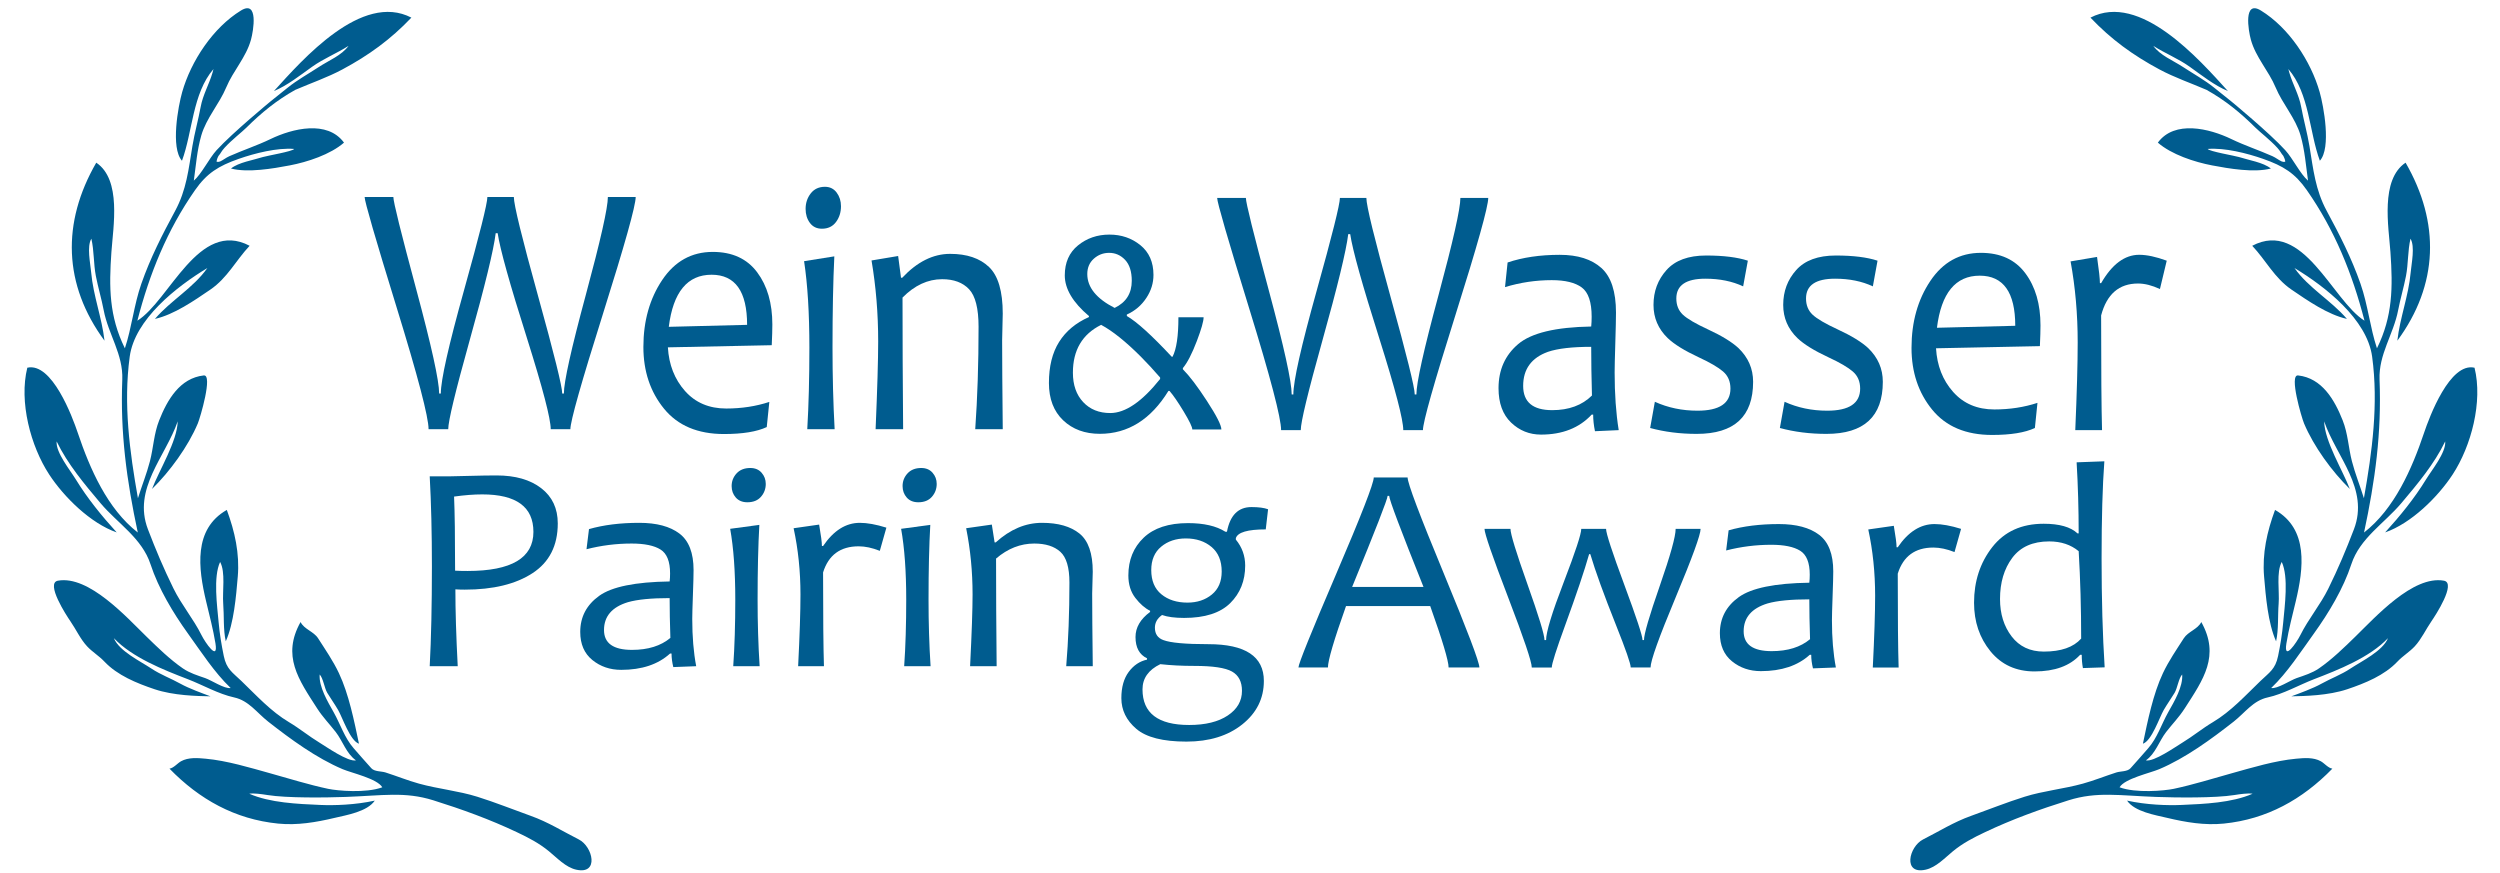<?xml version="1.0" encoding="utf-8"?>
<!-- Generator: Adobe Illustrator 16.0.3, SVG Export Plug-In . SVG Version: 6.00 Build 0)  -->
<!DOCTYPE svg PUBLIC "-//W3C//DTD SVG 1.1//EN" "http://www.w3.org/Graphics/SVG/1.1/DTD/svg11.dtd">
<svg version="1.1" id="Ebene_1" xmlns:serif="http://www.serif.com/"
	 xmlns="http://www.w3.org/2000/svg" xmlns:xlink="http://www.w3.org/1999/xlink" x="0px" y="0px" width="841.89px"
	 height="294.08px" viewBox="0 151.141 841.89 294.08" enable-background="new 0 151.141 841.89 294.08" xml:space="preserve">
<g transform="matrix(2.367,0,0,2.367,-876.791,-1605.49)">
	<g transform="matrix(1,0,0,1,0.02,0)">
		<g transform="matrix(64.642,0,0,64.642,829.837,826.772)">
		</g>
		<g enable-background="new    ">
			<path fill="#005C8F" d="M580.877,837.098h-4.38c0-0.927-0.871-3.84-2.616-8.74h-11.978c-1.716,4.83-2.575,7.744-2.575,8.74
				h-4.194c0-0.512,1.786-4.937,5.357-13.276c3.572-8.338,5.357-12.923,5.357-13.754h4.817c0,0.817,1.702,5.335,5.107,13.556
				C579.174,831.846,580.877,836.338,580.877,837.098z M572.926,825.64c-3.252-8.124-4.879-12.442-4.879-12.954h-0.229
				c0,0.429-1.681,4.747-5.045,12.954H572.926z"/>
		</g>
		<g enable-background="new    ">
			<path fill="#005C8F" d="M612.35,817.377c0,0.831-1.188,4.086-3.56,9.768c-2.374,5.682-3.56,8.999-3.56,9.954h-2.823
				c0-0.526-0.699-2.539-2.096-6.041c-1.716-4.304-2.935-7.667-3.654-10.089h-0.166c-0.664,2.339-1.799,5.709-3.405,10.11
				c-1.273,3.488-1.91,5.495-1.91,6.021h-2.844c0-0.802-1.121-4.128-3.363-9.975s-3.363-9.096-3.363-9.747h3.695
				c0,0.72,0.806,3.349,2.418,7.889c1.612,4.54,2.42,7.183,2.42,7.931h0.228c0-1.135,0.834-3.872,2.502-8.211
				c1.668-4.339,2.502-6.875,2.502-7.609h3.529c0,0.637,0.865,3.287,2.595,7.951c1.73,4.664,2.594,7.287,2.594,7.868h0.208
				c0-0.844,0.75-3.422,2.252-7.733c1.501-4.311,2.252-7.006,2.252-8.086L612.35,817.377L612.35,817.377z"/>
		</g>
		<g enable-background="new    ">
			<path fill="#005C8F" d="M631.595,837.098l-3.259,0.125c-0.166-0.678-0.249-1.322-0.249-1.931h-0.208
				c-1.702,1.55-4.021,2.325-6.955,2.325c-1.592,0-2.962-0.467-4.11-1.401c-1.149-0.935-1.723-2.266-1.723-3.996
				c0-2.131,0.899-3.844,2.698-5.138c1.799-1.294,5.142-1.976,10.026-2.045c0.042-0.332,0.063-0.713,0.063-1.142
				c0-1.702-0.453-2.837-1.36-3.404c-0.907-0.568-2.28-0.851-4.121-0.851c-2.173,0-4.311,0.27-6.415,0.81l0.353-2.865
				c2.076-0.595,4.464-0.892,7.163-0.892c2.463,0,4.366,0.509,5.709,1.526c1.342,1.017,2.014,2.751,2.014,5.2
				c0,0.651-0.031,1.83-0.094,3.54c-0.062,1.709-0.093,2.848-0.093,3.415C631.034,832.891,631.221,835.134,631.595,837.098z
				 M627.92,833.071c-0.07-2.104-0.104-3.993-0.104-5.667c-2.603,0-4.582,0.194-5.937,0.581c-2.27,0.692-3.404,2.014-3.404,3.965
				c0,1.882,1.329,2.823,3.986,2.823C624.744,834.773,626.564,834.206,627.92,833.071z"/>
		</g>
		<g>
			<path fill="#005C8F" d="M649.407,817.377l-0.933,3.301c-1.079-0.429-2.084-0.643-3.01-0.643c-2.602,0-4.29,1.239-5.065,3.716
				c0,6.366,0.041,10.816,0.125,13.349h-3.676c0.221-4.387,0.333-7.792,0.333-10.214c0-3.28-0.325-6.422-0.976-9.425l3.633-0.519
				c0.262,1.523,0.394,2.54,0.394,3.052h0.166c1.494-2.2,3.239-3.301,5.232-3.301C646.68,816.691,647.939,816.919,649.407,817.377z"
				/>
			<path fill="#005C8F" d="M669.835,837.077l-3.094,0.104c-0.111-0.595-0.166-1.225-0.166-1.889h-0.229
				c-1.453,1.578-3.612,2.367-6.477,2.367c-2.629,0-4.723-0.955-6.28-2.865c-1.556-1.91-2.335-4.214-2.335-6.913
				c0-3.059,0.865-5.695,2.594-7.91c1.731-2.214,4.166-3.322,7.307-3.322c2.242,0,3.846,0.457,4.817,1.37h0.166
				c0-3.432-0.097-6.802-0.291-10.11l3.945-0.145c-0.263,3.516-0.394,8.117-0.394,13.806
				C669.399,827.355,669.544,832.524,669.835,837.077z M666.493,832.988c0-4.304-0.118-8.45-0.353-12.436
				c-1.121-0.927-2.519-1.391-4.194-1.391c-2.339,0-4.09,0.779-5.253,2.336c-1.163,1.557-1.745,3.512-1.745,5.865
				c0,2.104,0.55,3.875,1.651,5.315s2.627,2.159,4.578,2.159C663.628,834.836,665.399,834.219,666.493,832.988z"/>
		</g>
	</g>
</g>
<g transform="matrix(1.125,0,0,1.125,-7.204,-408.694)">
	<g transform="matrix(1,0,0,1,0.006,0)">
		<g transform="matrix(135.945,0,0,135.945,585.707,675.334)">
		</g>
		<g enable-background="new    ">
			<path fill="#005C8F" d="M173.361,654.31c0,6.636-2.518,11.6-7.553,14.887c-5.036,3.289-11.803,4.935-20.302,4.935
				c-1.077,0-2.008-0.03-2.794-0.088c0,6.346,0.233,14.014,0.699,23.008h-8.383c0.436-8.266,0.655-18.22,0.655-29.863
				c0-10.012-0.219-19.005-0.655-26.981h6.243c0.669,0,2.583-0.044,5.741-0.131c3.158-0.089,5.843-0.131,8.055-0.131
				c5.588,0,10.034,1.274,13.338,3.82C171.709,646.313,173.361,649.828,173.361,654.31z M166.07,656.843
				c0-7.481-5.108-11.22-15.325-11.22c-2.503,0-5.312,0.219-8.426,0.655c0.203,4.745,0.306,12.137,0.306,22.179
				c1.018,0.059,2.27,0.089,3.755,0.089C159.506,668.544,166.07,664.642,166.07,656.843z"/>
			<path fill="#005C8F" d="M214.794,697.052l-6.855,0.262c-0.349-1.426-0.524-2.779-0.524-4.06h-0.437
				c-3.58,3.26-8.455,4.89-14.626,4.89c-3.347,0-6.229-0.982-8.645-2.948c-2.416-1.965-3.624-4.765-3.624-8.405
				c0-4.483,1.892-8.084,5.676-10.806c3.783-2.721,10.812-4.155,21.088-4.301c0.087-0.698,0.131-1.499,0.131-2.401
				c0-3.579-0.954-5.965-2.86-7.159c-1.906-1.193-4.796-1.79-8.666-1.79c-4.57,0-9.067,0.567-13.491,1.703l0.742-6.025
				c4.366-1.251,9.387-1.877,15.063-1.877c5.18,0,9.183,1.069,12.006,3.209c2.823,2.139,4.235,5.785,4.235,10.938
				c0,1.367-0.066,3.848-0.197,7.443c-0.131,3.596-0.197,5.99-0.197,7.182C213.615,688.204,214.008,692.919,214.794,697.052z
				 M207.066,688.583c-0.146-4.424-0.218-8.398-0.218-11.919c-5.473,0-9.634,0.408-12.487,1.222c-4.774,1.456-7.16,4.234-7.16,8.34
				c0,3.958,2.794,5.939,8.382,5.939C200.387,692.164,204.213,690.97,207.066,688.583z"/>
			<path fill="#005C8F" d="M233.786,697.052h-7.902c0.407-5.821,0.611-12.472,0.611-19.952c0-8.412-0.51-15.47-1.528-21.176
				l8.732-1.178c-0.349,6.083-0.524,13.535-0.524,22.354C233.175,684.085,233.378,690.737,233.786,697.052z M235.62,642.479
				c0,1.485-0.48,2.771-1.441,3.864c-0.96,1.092-2.314,1.637-4.06,1.637c-1.484,0-2.641-0.473-3.471-1.419s-1.244-2.089-1.244-3.427
				c0-1.455,0.495-2.721,1.484-3.8c0.989-1.076,2.358-1.615,4.104-1.615c1.426,0,2.554,0.473,3.383,1.419
				C235.204,640.085,235.62,641.198,235.62,642.479z"/>
			<path fill="#005C8F" d="M271.726,655.577l-1.965,6.942c-2.27-0.901-4.381-1.354-6.331-1.354c-5.472,0-9.023,2.606-10.653,7.815
				c0,13.389,0.087,22.746,0.262,28.073h-7.728c0.466-9.226,0.699-16.387,0.699-21.48c0-6.897-0.684-13.505-2.052-19.822l7.64-1.092
				c0.552,3.203,0.83,5.342,0.83,6.418h0.349c3.143-4.628,6.811-6.942,11.002-6.942
				C265.992,654.135,268.641,654.615,271.726,655.577z"/>
			<path fill="#005C8F" d="M284.955,697.052h-7.902c0.407-5.821,0.611-12.472,0.611-19.952c0-8.412-0.51-15.47-1.528-21.176
				l8.732-1.178c-0.349,6.083-0.524,13.535-0.524,22.354C284.344,684.085,284.547,690.737,284.955,697.052z M286.789,642.479
				c0,1.485-0.48,2.771-1.441,3.864c-0.96,1.092-2.314,1.637-4.06,1.637c-1.484,0-2.641-0.473-3.471-1.419s-1.244-2.089-1.244-3.427
				c0-1.455,0.495-2.721,1.484-3.8c0.989-1.076,2.358-1.615,4.104-1.615c1.426,0,2.554,0.473,3.383,1.419
				C286.374,640.085,286.789,641.198,286.789,642.479z"/>
			<path fill="#005C8F" d="M333.504,697.052h-7.946c0.64-7.655,0.961-16.008,0.961-25.06c0-4.483-0.91-7.546-2.729-9.191
				c-1.82-1.643-4.417-2.467-7.794-2.467c-4.133,0-7.946,1.499-11.439,4.497c0,9.926,0.058,20.665,0.174,32.221h-7.946
				c0.495-9.895,0.742-17.056,0.742-21.48c0-6.811-0.64-13.418-1.921-19.822l7.684-1.092l0.83,5.327h0.349
				c4.307-3.9,8.921-5.85,13.84-5.85c4.831,0,8.572,1.069,11.22,3.209c2.648,2.139,3.973,5.946,3.973,11.417
				c0,0.554-0.029,1.645-0.087,3.275c-0.059,1.63-0.087,2.722-0.087,3.275C333.33,680.171,333.387,687.418,333.504,697.052z"/>
			<path fill="#005C8F" d="M385.983,650.074l-0.698,6.025c-5.414,0-8.398,0.873-8.951,2.62v0.436
				c1.862,2.27,2.794,4.861,2.794,7.771c0,4.541-1.492,8.288-4.475,11.242c-2.984,2.955-7.59,4.431-13.818,4.431
				c-2.765,0-4.963-0.291-6.593-0.874c-1.427,1.02-2.139,2.286-2.139,3.8c0,1.863,0.844,3.099,2.532,3.709
				c2.153,0.817,6.65,1.223,13.491,1.223c11.06,0,16.592,3.668,16.592,11.003c0,5.239-2.155,9.576-6.462,13.01
				c-4.308,3.434-9.882,5.152-16.722,5.152c-7.015,0-12.014-1.274-14.997-3.82c-2.984-2.548-4.475-5.611-4.475-9.191
				c0-3.26,0.735-5.88,2.205-7.86c1.47-1.978,3.297-3.201,5.479-3.667v-0.393c-2.299-1.105-3.449-3.23-3.449-6.373
				c0-2.852,1.455-5.356,4.366-7.509v-0.35c-1.543-0.758-3.012-2.037-4.409-3.842c-1.397-1.804-2.096-4.045-2.096-6.723
				c0-4.628,1.528-8.399,4.584-11.308c3.056-2.91,7.48-4.366,13.272-4.366c4.744,0,8.47,0.859,11.177,2.576h0.48
				c0.931-4.919,3.376-7.379,7.334-7.379C383.159,649.419,384.818,649.638,385.983,650.074z M378.168,704.43
				c0-2.736-0.997-4.665-2.991-5.784c-1.994-1.121-5.741-1.682-11.242-1.682c-3.726,0-7.132-0.174-10.216-0.523
				c-3.551,1.715-5.326,4.234-5.326,7.553c0,7.101,4.656,10.653,13.971,10.653c4.861,0,8.71-0.946,11.548-2.837
				C376.749,709.918,378.168,707.459,378.168,704.43z M372.099,668.717c0-3.202-1.012-5.654-3.034-7.356
				c-2.023-1.703-4.592-2.555-7.706-2.555c-2.94,0-5.399,0.823-7.378,2.467c-1.98,1.645-2.969,3.981-2.969,7.008
				c0,3.172,1.011,5.588,3.034,7.246c2.023,1.659,4.62,2.49,7.793,2.49c2.91,0,5.348-0.808,7.313-2.423
				C371.117,673.978,372.099,671.687,372.099,668.717z"/>
		</g>
	</g>
</g>
<g transform="matrix(2.447,0,0,2.887,1484.05,229.522)">
	<g transform="matrix(1,0,0,1,-0.016,0)">
		<g transform="matrix(64.782,0,0,64.782,-392.484,0)">
		</g>
		<g enable-background="new    ">
			<path fill="#005C8F" d="M-518.978-4.173c0,1.013-1.498,5.548-4.494,13.606c-2.996,8.059-4.494,12.553-4.494,13.482h-2.705
				c0-1.22-1.089-4.757-3.266-10.611c-2.372-6.338-3.717-10.423-4.036-12.254h-0.27c-0.278,1.942-1.471,6.103-3.579,12.483
				c-1.97,5.978-2.954,9.439-2.954,10.382h-2.705c0-1.415-1.467-6.155-4.4-14.22c-2.934-8.065-4.4-12.355-4.4-12.868h3.953
				c0,0.569,1.051,4.161,3.152,10.777c2.101,6.616,3.152,10.666,3.152,12.15h0.229c0-1.567,1.068-5.593,3.204-12.077
				c2.136-6.484,3.204-10.101,3.204-10.85h3.641c0,0.902,1.109,4.747,3.329,11.536c2.219,6.79,3.329,10.587,3.329,11.391h0.229
				c0-1.359,1.009-5.205,3.027-11.536c2.018-6.332,3.027-10.129,3.027-11.391H-518.978z"/>
		</g>
		<g enable-background="new    ">
			<path fill="#005C8F" d="M-500.171,10.703c0,0.583-0.028,1.387-0.083,2.414l-14.293,0.25c0.139,2.025,0.922,3.721,2.351,5.087
				c1.428,1.366,3.322,2.049,5.68,2.049c2.108,0,4.085-0.257,5.929-0.77l-0.354,2.933c-1.36,0.541-3.322,0.812-5.888,0.812
				c-3.606,0-6.356-0.985-8.249-2.955c-1.893-1.969-2.84-4.369-2.84-7.199c0-3.024,0.864-5.628,2.59-7.812
				c1.727-2.184,4.047-3.277,6.959-3.277c2.677,0,4.712,0.791,6.106,2.372C-500.867,6.187-500.171,8.219-500.171,10.703z
				 M-503.645,10.743c0-3.897-1.63-5.846-4.889-5.846c-3.329,0-5.292,2.025-5.888,6.075L-503.645,10.743z"/>
		</g>
		<g enable-background="new    ">
			<path fill="#005C8F" d="M-491.599,22.914h-3.766c0.194-2.774,0.291-5.943,0.291-9.508c0-4.008-0.243-7.372-0.728-10.091
				l4.161-0.562c-0.166,2.899-0.25,6.45-0.25,10.652C-491.89,16.735-491.793,19.906-491.599,22.914z M-490.725-3.092
				c0,0.707-0.229,1.321-0.687,1.841c-0.458,0.52-1.103,0.78-1.935,0.78c-0.707,0-1.259-0.225-1.654-0.676
				c-0.395-0.45-0.593-0.995-0.593-1.633c0-0.693,0.236-1.297,0.707-1.81c0.471-0.513,1.123-0.77,1.956-0.77
				c0.679,0,1.217,0.226,1.612,0.676C-490.922-4.233-490.725-3.702-490.725-3.092z"/>
		</g>
		<g>
			<path fill="#005C8F" d="M-468.463,22.914h-3.786c0.305-3.648,0.458-7.628,0.458-11.942c0-2.136-0.434-3.596-1.3-4.379
				c-0.867-0.783-2.105-1.175-3.714-1.175c-1.97,0-3.787,0.715-5.451,2.143c0,4.73,0.028,9.848,0.083,15.354h-3.787
				c0.236-4.716,0.354-8.128,0.354-10.236c0-3.246-0.305-6.394-0.915-9.446l3.662-0.52l0.395,2.538h0.166
				c2.053-1.859,4.251-2.788,6.595-2.788c2.302,0,4.085,0.51,5.347,1.529c1.262,1.019,1.893,2.833,1.893,5.441
				c0,0.264-0.014,0.784-0.042,1.56c-0.028,0.777-0.042,1.297-0.042,1.56C-468.546,14.87-468.519,18.324-468.463,22.914z"/>
		</g>
	</g>
</g>
<g transform="matrix(1.201,-0.001,0.001,1.32,-1160.21,72.774)">
	<g transform="matrix(1,0,0,1,0.043,0)">
		<g enable-background="new    ">
			<path fill="#005C8F" d="M1308.321,169.918l-8.151,0c0-0.626-0.814-2.166-2.441-4.62c-1.578-2.379-2.892-4.119-3.944-5.221
				l-0.301,0c-4.934,7.287-11.344,10.932-19.232,10.932c-4.207,0-7.638-1.152-10.293-3.456c-2.655-2.304-3.982-5.472-3.982-9.504
				c0-4.232,0.951-7.725,2.855-10.48c1.903-2.755,4.695-4.87,8.376-6.348l0-0.263c-4.508-3.481-6.761-6.936-6.762-10.367
				c0-3.28,1.24-5.835,3.719-7.663c2.479-1.828,5.409-2.742,8.79-2.742c3.355,0,6.254,0.902,8.696,2.705
				c2.442,1.803,3.663,4.332,3.663,7.588c0,2.079-0.664,4.032-1.991,5.86c-1.378,1.904-3.206,3.319-5.484,4.245l0,0.375
				c2.804,1.478,6.999,4.946,12.583,10.405l0.225,0c1.102-1.928,1.653-5.284,1.653-10.068l7.062,0c0,1.002-0.626,3.006-1.878,6.011
				c-1.377,3.281-2.692,5.597-3.944,6.949l0,0.3c1.878,1.728,4.119,4.42,6.724,8.076
				C1306.968,166.412,1308.321,168.842,1308.321,169.918z M1291.154,157.034v-0.376c-1.828-1.928-3.631-3.706-5.409-5.334
				c-4.232-3.856-7.939-6.56-11.118-8.114c-5.284,2.38-7.926,6.449-7.926,12.208c0,3.131,0.958,5.629,2.874,7.494
				c1.916,1.866,4.451,2.799,7.607,2.799C1281.412,165.71,1286.07,162.818,1291.154,157.034z M1283.228,131.979
				c0-2.354-0.62-4.132-1.86-5.334c-1.239-1.202-2.736-1.803-4.488-1.803c-1.628,0-3.056,0.495-4.282,1.484
				c-1.228,0.99-1.841,2.298-1.841,3.926c0,3.381,2.555,6.261,7.663,8.64C1281.625,137.489,1283.228,135.185,1283.228,131.979z"/>
		</g>
	</g>
</g>
<g transform="matrix(2.447,0,0,2.887,1920.6,230)">
	<g transform="matrix(1,0,0,1,-0.016,0)">
		<g transform="matrix(64.782,0,0,64.782,-331.75,0)">
		</g>
		<g enable-background="new    ">
			<path fill="#005C8F" d="M-580.051-4.23c0,1.013-1.498,5.548-4.494,13.606c-2.996,8.059-4.494,12.553-4.494,13.482h-2.706
				c0-1.22-1.09-4.757-3.267-10.611c-2.373-6.338-3.719-10.423-4.036-12.254h-0.271c-0.279,1.942-1.471,6.103-3.578,12.483
				c-1.97,5.978-2.955,9.439-2.955,10.382h-2.705c0-1.415-1.466-6.155-4.401-14.22c-2.934-8.065-4.4-12.355-4.4-12.868h3.953
				c0,0.569,1.051,4.161,3.152,10.777s3.153,10.666,3.153,12.15h0.228c0-1.567,1.068-5.593,3.204-12.077
				c2.135-6.484,3.204-10.101,3.204-10.85h3.641c0,0.902,1.109,4.747,3.328,11.536c2.219,6.79,3.329,10.587,3.329,11.391h0.229
				c0-1.359,1.009-5.205,3.027-11.536c2.017-6.332,3.026-10.129,3.026-11.391H-580.051z"/>
		</g>
		<g enable-background="new    ">
			<path fill="#005C8F" d="M-562.096,22.859l-3.267,0.125c-0.166-0.679-0.249-1.324-0.249-1.935h-0.208
				c-1.706,1.554-4.029,2.33-6.97,2.33c-1.595,0-2.968-0.468-4.119-1.404c-1.151-0.936-1.727-2.271-1.727-4.005
				c0-2.136,0.9-3.852,2.705-5.149c1.803-1.297,5.152-1.98,10.049-2.049c0.042-0.333,0.062-0.714,0.062-1.144
				c0-1.706-0.454-2.843-1.363-3.412c-0.909-0.569-2.286-0.853-4.13-0.853c-2.178,0-4.32,0.27-6.429,0.811l0.354-2.871
				c2.08-0.596,4.473-0.894,7.178-0.894c2.468,0,4.376,0.51,5.721,1.529s2.018,2.757,2.018,5.212c0,0.652-0.031,1.834-0.093,3.547
				c-0.063,1.713-0.093,2.854-0.093,3.423C-562.658,18.641-562.471,20.889-562.096,22.859z M-565.779,18.821
				c-0.069-2.108-0.104-4.001-0.104-5.68c-2.608,0-4.591,0.194-5.951,0.583c-2.274,0.694-3.412,2.018-3.412,3.974
				c0,1.887,1.332,2.83,3.996,2.83C-568.962,20.528-567.139,19.96-565.779,18.821z"/>
		</g>
		<g enable-background="new    ">
			<path fill="#005C8F" d="M-543.6,17.22c0,4.05-2.587,6.075-7.76,6.075c-2.289,0-4.425-0.229-6.408-0.687l0.645-3.058
				c1.803,0.694,3.758,1.04,5.867,1.04c3.024,0,4.536-0.86,4.536-2.58c0-0.832-0.337-1.494-1.008-1.987
				c-0.673-0.492-1.787-1.044-3.339-1.654c-1.969-0.777-3.398-1.526-4.286-2.247c-1.304-1.068-1.956-2.358-1.956-3.87
				c0-1.581,0.596-2.937,1.79-4.067c1.193-1.13,3.01-1.696,5.451-1.696c2.385,0,4.3,0.201,5.742,0.603l-0.645,2.996
				c-1.498-0.596-3.232-0.895-5.202-0.895c-2.662,0-3.994,0.77-3.994,2.309c0,0.777,0.298,1.404,0.893,1.883
				c0.596,0.479,1.763,1.058,3.497,1.737c1.872,0.735,3.259,1.456,4.161,2.164C-544.273,14.383-543.6,15.694-543.6,17.22z"/>
		</g>
		<g>
			<path fill="#005C8F" d="M-525.75,17.22c0,4.05-2.586,6.075-7.76,6.075c-2.288,0-4.424-0.229-6.407-0.687l0.644-3.058
				c1.803,0.694,3.758,1.04,5.868,1.04c3.023,0,4.535-0.86,4.535-2.58c0-0.832-0.336-1.494-1.009-1.987
				c-0.673-0.492-1.786-1.044-3.339-1.654c-1.969-0.777-3.398-1.526-4.285-2.247c-1.304-1.068-1.956-2.358-1.956-3.87
				c0-1.581,0.596-2.937,1.789-4.067c1.193-1.13,3.01-1.696,5.451-1.696c2.385,0,4.3,0.201,5.742,0.603l-0.645,2.996
				c-1.498-0.596-3.232-0.895-5.201-0.895c-2.663,0-3.996,0.77-3.996,2.309c0,0.777,0.299,1.404,0.896,1.883
				c0.596,0.479,1.76,1.058,3.495,1.737c1.873,0.735,3.26,1.456,4.161,2.164C-526.423,14.383-525.75,15.694-525.75,17.22z"/>
			<path fill="#005C8F" d="M-504.051,10.646c0,0.583-0.029,1.387-0.083,2.414l-14.294,0.25c0.138,2.025,0.922,3.721,2.351,5.087
				c1.428,1.366,3.323,2.049,5.679,2.049c2.108,0,4.085-0.257,5.93-0.77l-0.354,2.933c-1.36,0.541-3.322,0.811-5.888,0.811
				c-3.607,0-6.355-0.985-8.25-2.954c-1.893-1.969-2.84-4.369-2.84-7.199c0-3.024,0.863-5.628,2.59-7.812
				c1.728-2.184,4.047-3.277,6.96-3.277c2.678,0,4.712,0.791,6.106,2.372C-504.747,6.13-504.051,8.162-504.051,10.646z
				 M-507.525,10.687c0-3.897-1.63-5.846-4.889-5.846c-3.329,0-5.292,2.025-5.888,6.075L-507.525,10.687z"/>
			<path fill="#005C8F" d="M-486.678,3.093l-0.936,3.308c-1.083-0.43-2.088-0.645-3.017-0.645c-2.608,0-4.3,1.241-5.076,3.724
				c0,6.38,0.042,10.839,0.125,13.378h-3.683c0.222-4.397,0.333-7.809,0.333-10.236c0-3.287-0.327-6.436-0.978-9.446l3.641-0.52
				c0.263,1.526,0.394,2.545,0.394,3.058h0.168c1.498-2.205,3.244-3.308,5.242-3.308C-489.411,2.406-488.148,2.636-486.678,3.093z"
				/>
		</g>
	</g>
</g>
<g>
	<path fill="#005C8F" d="M194.917,433.832c-5.516-2.789-10.288-5.839-16.185-7.948c-6.011-2.148-11.873-4.517-17.985-6.431
		c-6.38-1.997-13.186-2.628-19.649-4.42c-3.846-1.066-7.499-2.553-11.289-3.767c-1.386-0.439-3.696-0.24-4.751-1.405
		c-2.02-2.229-3.998-4.5-5.98-6.765c-3.046-3.479-4.431-8.034-6.702-12.077c-2.055-3.656-5.031-8.615-4.723-12.741
		c1.177,1.227,1.604,4.604,2.555,6.183c1.171,1.943,2.5,3.788,3.642,5.75c1.486,2.552,4.061,10.423,7.031,11.38
		c-1.606-7.653-3.406-16.688-6.753-23.771c-1.951-4.129-4.558-7.896-7.013-11.731c-1.473-2.299-4.667-3.01-5.9-5.469
		c-6.354,11.37-0.723,19.305,5.6,29.105c1.967,3.045,4.052,5.104,6.273,7.97c2.305,2.973,3.587,7.313,6.792,9.504
		c-2.664,0.594-9.98-4.565-12.28-5.959c-3.532-2.14-6.725-4.787-10.273-6.896c-6.11-3.631-10.974-9.003-16.016-13.855
		c-3.07-2.954-5.036-3.987-5.952-8.427c-0.771-3.733-1.392-7.503-1.731-11.304c-0.489-5.471-1.871-15.272,0.493-20.376
		c1.892,3.424,0.719,9.973,1.047,14.053c0.329,4.084-0.032,8.697,0.864,12.681c2.747-6.188,3.471-15.151,4.039-21.802
		c0.664-7.783-0.999-15.181-3.691-22.451c-11.345,6.471-9.606,19.711-6.977,30.765c1.119,4.705,2.376,9.411,3.153,14.188
		c1.026,6.313-3.508-0.396-4.684-2.767c-2.72-5.481-6.752-10.215-9.479-15.782c-3.304-6.733-5.908-12.896-8.577-19.88
		c-5.226-13.672,5.905-24.375,10.027-36.353c-0.13,6.648-6.255,16.512-8.646,22.775c6.013-5.881,12.136-14.283,15.413-22.059
		c0.814-1.932,5.127-16.531,2.012-16.18c-8.07,0.903-12.289,8.234-15.022,15.142c-1.789,4.519-1.913,9.125-3.11,13.758
		c-1.095,4.232-2.742,8.291-4.038,12.461c-2.786-15.677-4.935-31.709-2.769-47.683c1.707-12.592,15.792-23.598,26.147-29.845
		c-4.679,6.669-12.341,10.932-17.66,17.135c6.417-1.43,13.27-6.183,18.662-9.867c5.781-3.95,8.622-9.869,13.231-14.762
		c-17.193-9.064-26.953,18.453-37.806,25.23c4.111-15.895,10.022-30.498,19.416-43.958c3.986-5.712,7.886-8.143,14.71-10.536
		c5.469-1.918,12.941-3.801,18.672-3.348c-0.347,0.801-9.323,2.339-10.498,2.719c-3.259,1.052-8.228,1.803-10.77,3.875
		c5.667,1.477,14.095,0.033,19.775-1.049c5.933-1.13,13.696-3.66,18.283-7.67c-5.632-7.662-17.357-4.768-24.738-1.208
		c-4.559,2.199-9.275,3.73-13.859,5.773c-1.181,0.526-2.064,1.297-3.113,1.775c-0.375,0.156-0.722,0.169-1.192,0.117
		c0.024-0.62,0.265-1.288,0.636-1.977c0.832-0.933,0.994-1.64,2.061-2.77c2.424-2.651,5.823-5.255,7.323-6.744
		c5.066-5.032,10.215-9.241,16.475-12.734c5.276-2.284,10.772-4.146,15.877-6.886c8.887-4.771,16.247-10.099,23.22-17.442
		c-16.701-8.67-36.595,14.05-46.286,24.725c4.536-1.863,8.908-5.373,12.887-8.197c3.888-2.76,8.222-4.466,12.234-7.016
		c-2.331,3.229-6.501,4.817-10.071,7.156c-3.498,2.292-7.151,4.293-10.41,6.912l-5.774,4.627c0,0-12.729,10.479-18.167,16.417
		c-2.551,2.786-5.065,8.051-7.681,10.277c0.708-5.07,1.095-10.3,2.523-15.235c1.69-5.84,6.06-10.584,8.394-16.168
		c2.345-5.611,6.685-10.096,8.335-16.068c0.829-3,2.617-13.5-3.382-9.819c-9.408,5.771-16.816,17.023-19.783,27.449
		c-1.339,4.706-3.966,18.805-0.072,23.142c3.598-9.716,3.508-22.63,10.612-30.887c-0.111,0.492-0.216,0.869-0.313,1.165
		c-1.129,3.939-3.248,7.463-4.006,11.581c-0.813,4.415-2.041,8.74-2.777,13.17c-1.302,7.835-1.974,14.746-5.834,21.878
		c-4.358,8.053-8.332,15.832-11.369,24.516c-2.502,7.155-3.194,14.678-5.539,21.734c-5.327-10.81-5.37-20.545-4.538-32.394
		c0.601-8.558,3.465-24.376-5.1-30.118c-11.672,20.216-11.106,41.07,2.775,59.951c-0.867-7.734-3.779-15.089-4.485-22.936
		c-0.287-3.189-1.517-8.761,0.056-11.416c0.946,4.057,0.718,8.449,1.516,12.564c0.752,3.875,1.901,7.657,2.643,11.535
		c1.554,8.117,6.592,14.831,6.257,23.344c-0.709,18.021,1.467,33.953,5.222,51.503c-10.234-7.951-16.146-21.477-20.18-33.478
		c-1.874-5.575-8.73-23.916-17.026-22.019c-2.851,11.455,1.12,26.417,7.37,35.961c5.017,7.663,13.947,16.431,22.74,19.509
		c-5.069-5.577-9.83-11.413-13.768-17.836c-1.986-3.239-6.788-9.103-6.465-12.813c3.678,7.595,9.396,14.429,14.789,20.813
		c5.708,6.757,13.944,11.771,16.813,20.521c2.691,8.209,7.604,16.397,12.608,23.353c4.455,6.184,8.882,13.088,14.389,18.358
		c-2.058,0.359-6.459-2.616-8.562-3.338c-2.559-0.878-5.273-1.719-7.524-3.271c-4.383-3.02-8.434-6.979-12.233-10.683
		c-6.707-6.517-19.425-20.714-29.838-18.854c-4.31,0.767,2.921,11.822,4.147,13.593c1.895,2.734,3.41,6.089,5.676,8.523
		c1.755,1.887,4.01,3.208,5.787,5.097c4.406,4.68,10.932,7.323,16.938,9.344c6.364,2.14,14.301,2.306,18.822,2.389
		c-2.687-1.001-7.302-2.674-10.049-4.209c-3.221-1.8-6.757-3.081-9.824-5.125c-3.73-2.484-10.913-5.909-12.673-10.261
		c6.209,6.539,16.698,10.665,24.941,13.837c5.033,1.937,10.313,4.992,15.575,6.127c4.921,1.063,7.641,5.16,11.459,8.152
		c7.532,5.901,16.207,12.26,25.08,16.016c3.064,1.297,11.627,3.164,13.343,6.095c-5.456,2.036-15.126,1.177-18.225,0.52
		c-6.571-1.395-13.014-3.422-19.481-5.221c-6.96-1.938-14.567-4.26-21.772-4.927c-2.722-0.253-5.814-0.512-8.301,0.863
		c-1.184,0.654-2.496,2.302-3.884,2.487c10.083,10.361,22.068,17.043,36.57,18.499c6.438,0.646,12.77-0.432,19.019-1.915
		c4.041-0.96,10.999-2.077,13.55-5.822c-6.546,1.444-13.653,1.668-18.341,1.461c-7.608-0.335-16.973-0.706-23.936-3.778
		c1.501-0.254,4.226,0.132,6.112,0.437c6.528,1.058,19.779,0.88,26.38,0.641c12.371-0.445,19.894-1.875,29.508,1.139
		c9.644,3.021,19.063,6.436,28.165,10.755c3.942,1.871,7.39,3.648,10.767,6.413c2.681,2.192,5.621,5.391,9.137,6.181
		C201.883,445.78,199.658,436.23,194.917,433.832z"/>
</g>
<g>
	<path fill="#005C8F" d="M647.6,433.832c5.518-2.789,10.287-5.839,16.186-7.948c6.012-2.148,11.873-4.517,17.984-6.431
		c6.381-1.997,13.188-2.628,19.65-4.42c3.846-1.066,7.498-2.553,11.289-3.767c1.385-0.439,3.695-0.24,4.75-1.405
		c2.02-2.229,3.998-4.5,5.98-6.765c3.047-3.479,4.432-8.034,6.701-12.077c2.055-3.656,5.031-8.615,4.723-12.741
		c-1.176,1.227-1.604,4.604-2.555,6.183c-1.172,1.943-2.5,3.788-3.643,5.75c-1.486,2.552-4.061,10.423-7.031,11.38
		c1.607-7.653,3.406-16.688,6.754-23.771c1.951-4.129,4.559-7.896,7.014-11.731c1.473-2.299,4.666-3.01,5.9-5.469
		c6.354,11.37,0.723,19.305-5.6,29.105c-1.969,3.045-4.055,5.104-6.273,7.97c-2.305,2.973-3.588,7.313-6.793,9.504
		c2.664,0.594,9.98-4.565,12.281-5.959c3.531-2.14,6.725-4.787,10.271-6.896c6.109-3.631,10.975-9.003,16.016-13.855
		c3.07-2.954,5.037-3.987,5.953-8.427c0.77-3.733,1.391-7.503,1.729-11.304c0.49-5.471,1.871-15.272-0.492-20.376
		c-1.893,3.424-0.719,9.973-1.047,14.053c-0.328,4.084,0.031,8.697-0.861,12.681c-2.748-6.188-3.473-15.151-4.039-21.802
		c-0.664-7.783,0.998-15.181,3.689-22.451c11.344,6.471,9.605,19.711,6.979,30.765c-1.119,4.705-2.377,9.411-3.154,14.188
		c-1.025,6.313,3.51-0.396,4.684-2.767c2.721-5.481,6.754-10.215,9.48-15.782c3.303-6.733,5.906-12.896,8.576-19.88
		c5.227-13.672-5.904-24.375-10.027-36.353c0.131,6.648,6.256,16.512,8.646,22.775c-6.014-5.881-12.137-14.283-15.412-22.059
		c-0.814-1.932-5.127-16.531-2.014-16.18c8.07,0.903,12.289,8.234,15.021,15.142c1.789,4.519,1.914,9.125,3.109,13.758
		c1.096,4.232,2.742,8.291,4.039,12.461c2.785-15.677,4.936-31.709,2.77-47.683c-1.707-12.592-15.791-23.598-26.148-29.845
		c4.682,6.669,12.344,10.932,17.66,17.135c-6.418-1.43-13.27-6.183-18.662-9.867c-5.779-3.95-8.621-9.869-13.229-14.762
		c17.191-9.064,26.951,18.453,37.805,25.23c-4.111-15.895-10.021-30.498-19.416-43.958c-3.986-5.712-7.885-8.143-14.709-10.536
		c-5.469-1.918-12.941-3.801-18.672-3.348c0.348,0.801,9.322,2.339,10.498,2.719c3.258,1.052,8.227,1.803,10.77,3.875
		c-5.666,1.477-14.096,0.033-19.775-1.049c-5.934-1.13-13.695-3.66-18.283-7.67c5.633-7.662,17.357-4.768,24.738-1.208
		c4.559,2.199,9.275,3.73,13.859,5.773c1.182,0.526,2.064,1.297,3.113,1.775c0.375,0.156,0.721,0.169,1.191,0.117
		c-0.023-0.62-0.266-1.288-0.637-1.977c-0.832-0.933-0.994-1.64-2.061-2.77c-2.424-2.651-5.824-5.255-7.324-6.744
		c-5.066-5.032-10.215-9.241-16.475-12.734c-5.275-2.284-10.771-4.146-15.877-6.886c-8.887-4.771-16.248-10.099-23.221-17.442
		c16.701-8.67,36.596,14.05,46.285,24.725c-4.535-1.863-8.908-5.373-12.887-8.197c-3.887-2.76-8.221-4.466-12.232-7.016
		c2.33,3.229,6.5,4.817,10.07,7.156c3.498,2.292,7.15,4.293,10.41,6.912l5.773,4.627c0,0,12.73,10.479,18.166,16.417
		c2.553,2.786,5.066,8.051,7.684,10.277c-0.709-5.07-1.098-10.3-2.523-15.235c-1.689-5.84-6.061-10.584-8.395-16.168
		c-2.344-5.611-6.686-10.096-8.334-16.068c-0.828-3-2.617-13.5,3.383-9.819c9.406,5.771,16.814,17.023,19.783,27.449
		c1.338,4.706,3.965,18.805,0.07,23.142c-3.598-9.716-3.508-22.63-10.611-30.887c0.109,0.492,0.217,0.869,0.313,1.165
		c1.129,3.939,3.248,7.463,4.006,11.581c0.814,4.415,2.041,8.74,2.777,13.17c1.303,7.835,1.975,14.746,5.836,21.878
		c4.357,8.053,8.332,15.832,11.369,24.516c2.502,7.155,3.193,14.678,5.537,21.734c5.328-10.81,5.371-20.545,4.539-32.394
		c-0.604-8.558-3.465-24.376,5.1-30.118c11.672,20.216,11.105,41.07-2.775,59.951c0.867-7.734,3.779-15.089,4.484-22.936
		c0.287-3.189,1.518-8.761-0.055-11.416c-0.947,4.057-0.719,8.449-1.518,12.564c-0.752,3.875-1.9,7.657-2.645,11.535
		c-1.553,8.117-6.592,14.831-6.256,23.344c0.709,18.021-1.469,33.953-5.223,51.503c10.234-7.951,16.146-21.477,20.18-33.478
		c1.875-5.575,8.73-23.916,17.025-22.019c2.852,11.455-1.119,26.417-7.369,35.961c-5.018,7.663-13.945,16.431-22.74,19.509
		c5.07-5.577,9.83-11.413,13.77-17.836c1.984-3.239,6.787-9.103,6.465-12.813c-3.678,7.595-9.395,14.429-14.787,20.813
		c-5.707,6.757-13.943,11.771-16.814,20.521c-2.689,8.209-7.604,16.397-12.607,23.353c-4.455,6.184-8.883,13.088-14.389,18.358
		c2.057,0.359,6.459-2.616,8.561-3.338c2.561-0.878,5.273-1.719,7.525-3.271c4.383-3.02,8.434-6.979,12.232-10.683
		c6.707-6.517,19.426-20.714,29.838-18.854c4.309,0.767-2.922,11.822-4.148,13.593c-1.895,2.734-3.408,6.089-5.676,8.523
		c-1.756,1.887-4.01,3.208-5.787,5.097c-4.404,4.68-10.932,7.323-16.938,9.344c-6.365,2.14-14.301,2.306-18.822,2.389
		c2.688-1.001,7.303-2.674,10.049-4.209c3.221-1.8,6.758-3.081,9.824-5.125c3.729-2.484,10.912-5.909,12.674-10.261
		c-6.209,6.539-16.699,10.665-24.941,13.837c-5.033,1.937-10.313,4.992-15.574,6.127c-4.922,1.063-7.643,5.16-11.461,8.152
		c-7.531,5.901-16.205,12.26-25.078,16.016c-3.064,1.297-11.629,3.164-13.344,6.095c5.455,2.036,15.125,1.177,18.225,0.52
		c6.572-1.395,13.014-3.422,19.482-5.221c6.959-1.938,14.566-4.26,21.771-4.927c2.721-0.253,5.814-0.512,8.301,0.863
		c1.184,0.654,2.494,2.302,3.883,2.487c-10.082,10.361-22.066,17.043-36.568,18.499c-6.439,0.646-12.771-0.432-19.02-1.915
		c-4.041-0.96-11-2.077-13.551-5.822c6.545,1.444,13.652,1.668,18.34,1.461c7.609-0.335,16.975-0.706,23.938-3.778
		c-1.502-0.254-4.227,0.132-6.113,0.437c-6.527,1.058-19.777,0.88-26.379,0.641c-12.371-0.445-19.895-1.875-29.508,1.139
		c-9.645,3.021-19.063,6.436-28.164,10.755c-3.943,1.871-7.391,3.648-10.768,6.413c-2.682,2.192-5.621,5.391-9.137,6.181
		C640.633,445.78,642.859,436.23,647.6,433.832z"/>
</g>
</svg>
